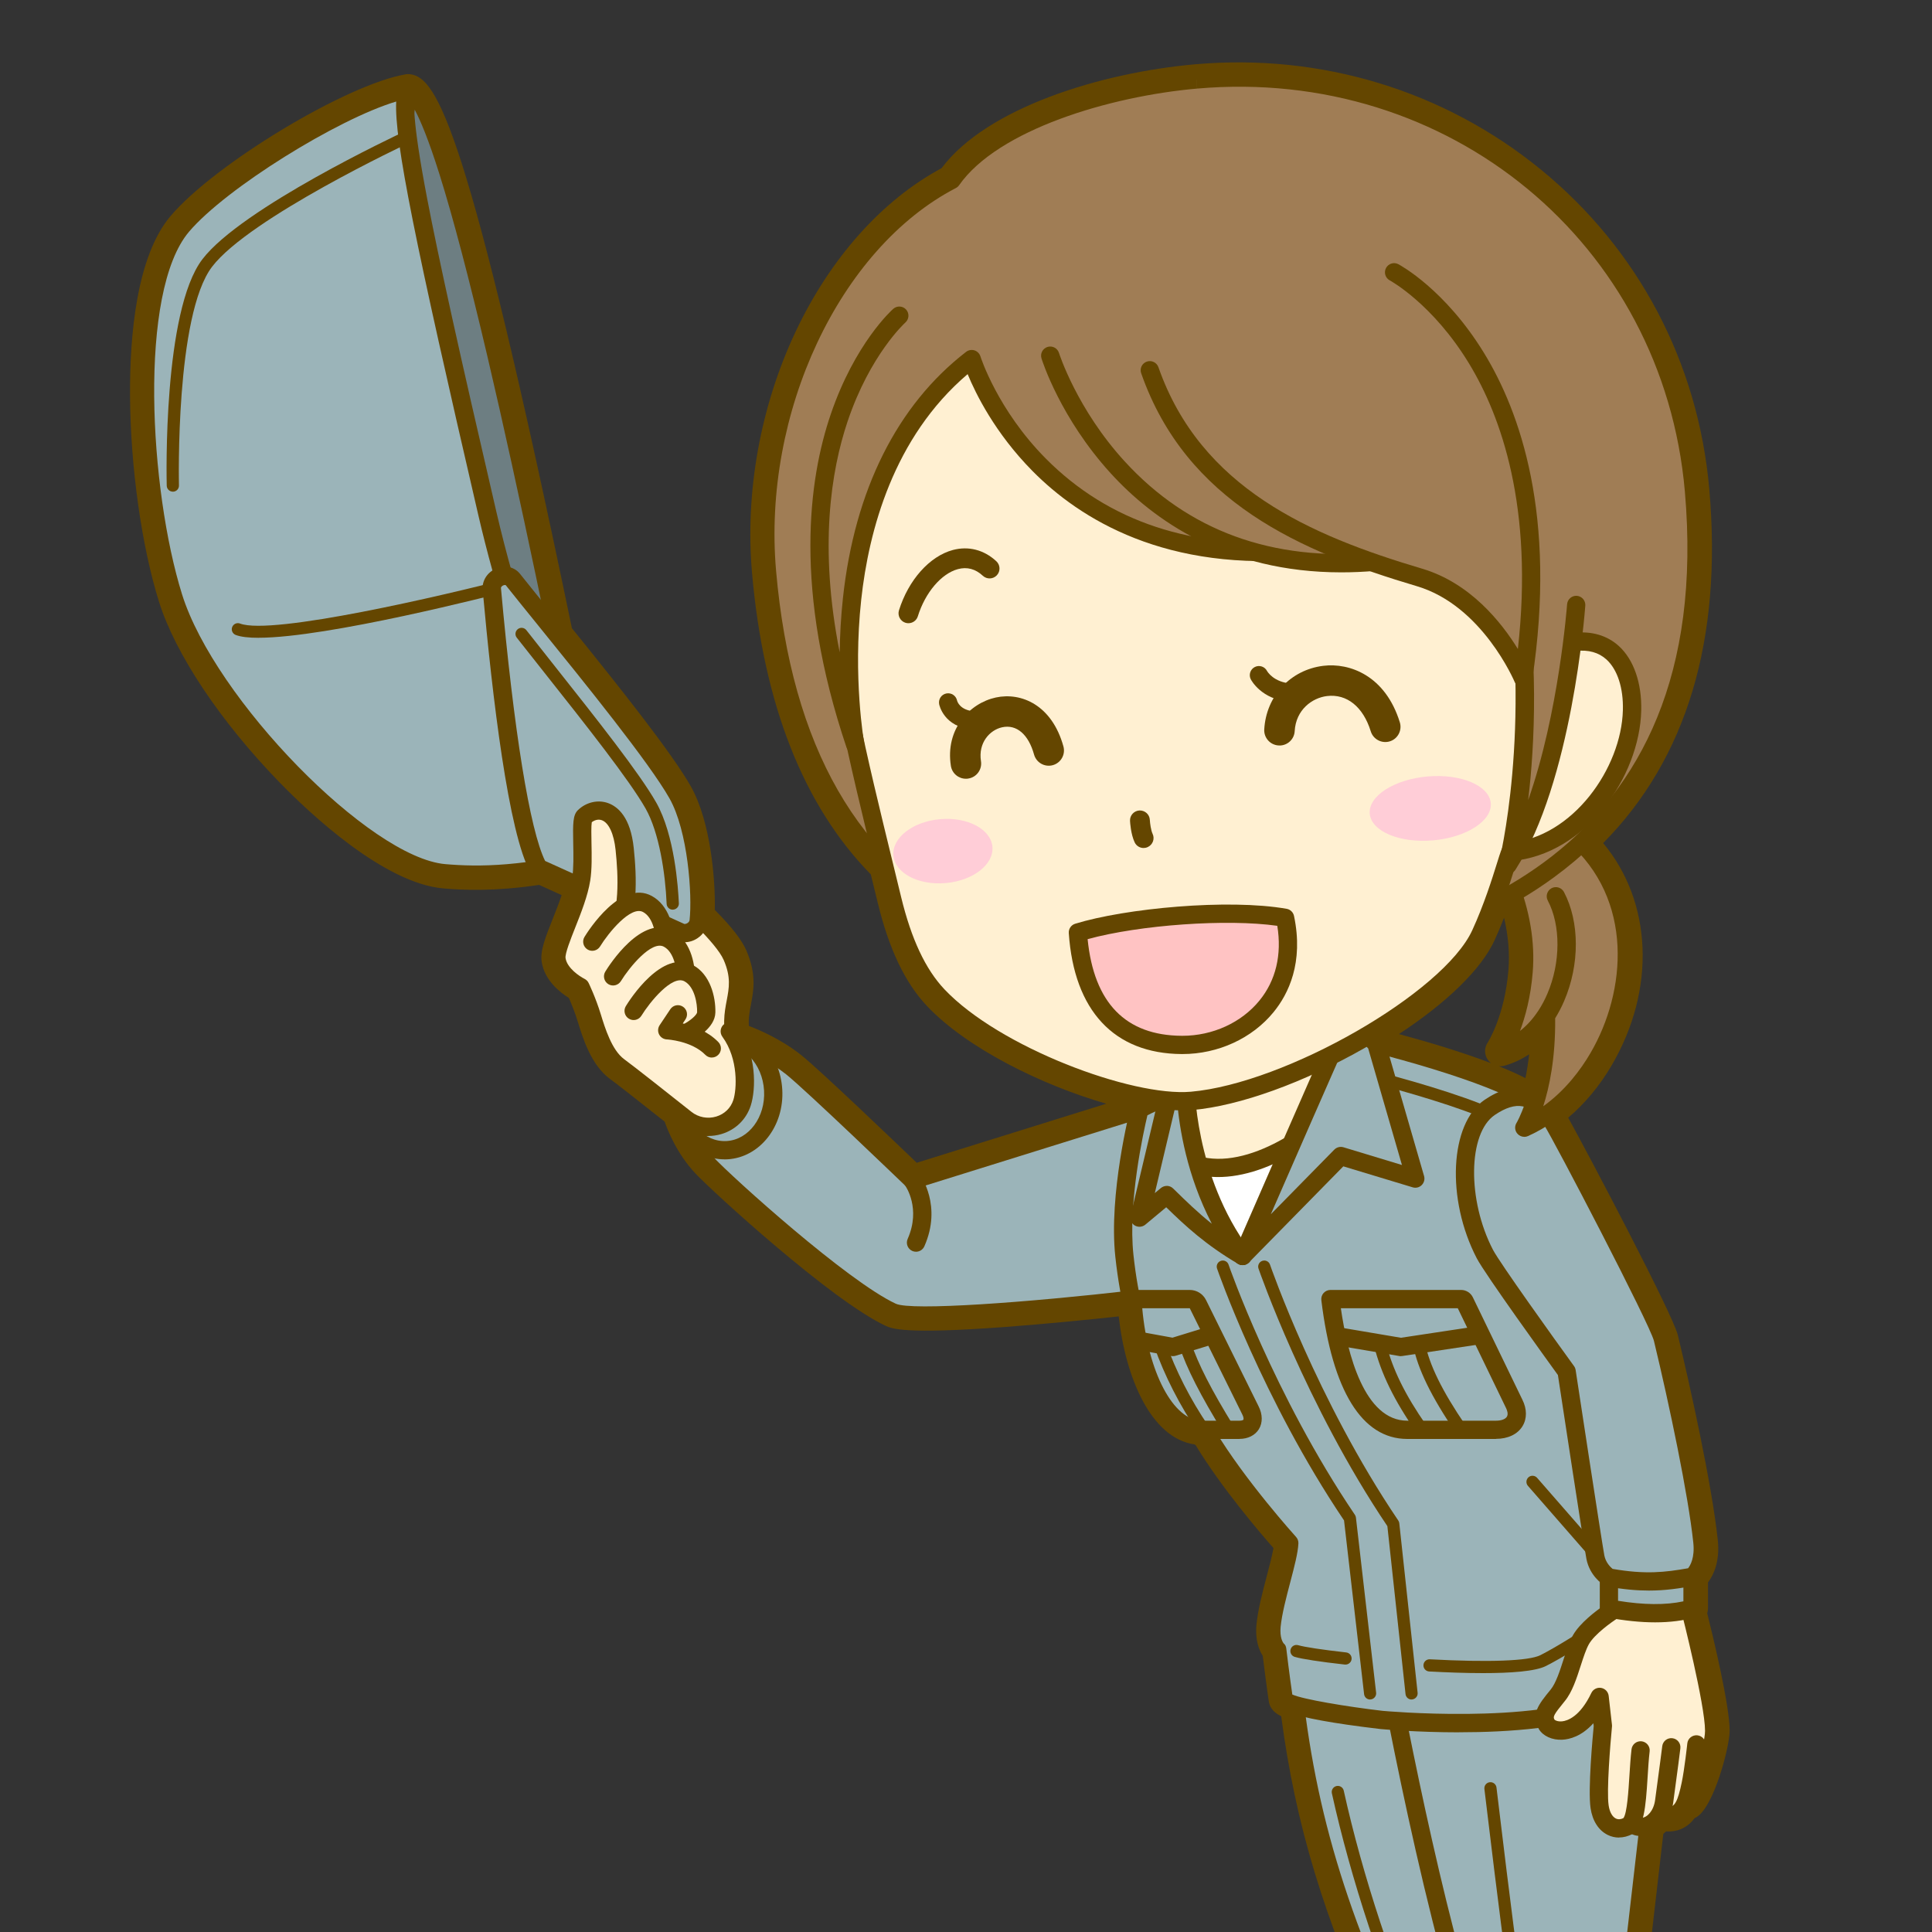 <?xml version="1.0" encoding="UTF-8"?>
<svg id="_レイヤー_2" data-name=" レイヤー 2" xmlns="http://www.w3.org/2000/svg" viewBox="0 0 400 400">
  <rect x="0" y="0" width="400" height="400" fill="#333333" stroke="none"/>
  <defs>
    <style>
      .cls-1 {
        fill: #644600;
      }

      .cls-1, .cls-2, .cls-3, .cls-4, .cls-5, .cls-6, .cls-7, .cls-8 {
        stroke-width: 0px;
      }

      .cls-2 {
        fill: #ffcdd7;
      }

      .cls-3 {
        fill: #ffc3c3;
      }

      .cls-4 {
        fill: #fff0d2;
      }

      .cls-5 {
        fill: #9bb4b9;
      }

      .cls-6 {
        fill: #fff;
      }

      .cls-7 {
        fill: #a07d55;
      }

      .cls-8 {
        fill: #000;
        opacity: .3;
      }
    </style>
  </defs>
  <g>
    <path class="cls-1" d="M350.05,333.57v-.46c.12-.03.25-.06.37-.09v-6.57s2.59-2,2.04-7.24c-1.12-10.66-5.37-30.35-8.2-42.02-.94-3.89-20.99-42.16-23.02-45.35-.24-.38-.5-.77-.79-1.15,4.3-3.04,7.82-7.17,10.47-11.7,8.29-14.18,8.52-32.61-3.44-44.54,15.58-14.51,26.34-37.24,23.22-72.88-4.63-52.82-51.17-89.63-103.02-85.09-18.97,1.66-42.34,8.92-50.66,20.81-24.82,12.88-41.16,47.59-38.22,81.09,2.59,29.57,11.89,48.75,24.3,61.07.53,2.19,1.08,4.44,1.65,6.79,1.7,6.99,4.41,14.61,9.41,19.9,9.95,10.53,31.77,19.81,46.04,21.57-2.46.86-4.27,1.97-4.27,1.97l-47.01,14.65s-20.74-19.96-24.99-23.35c-4.87-3.89-10.6-5.79-10.6-5.79h0c-.38-.16-.76-.31-1.16-.42-1.49-6.82,2.54-9.46-.59-16.72-.99-2.29-3.91-5.51-6.84-8.38.39-6.01-.69-18.56-4.49-25.28-3.89-6.87-15.37-21.22-24.81-32.9-11.31-54.53-24.25-111.98-30.96-112.96l-.59,4.74c-.11-2.46.09-4,.59-4.74-11.68,1.97-38.42,18.4-46.78,28.25-11.15,13.13-8.66,54.94-1.81,76.87,6.85,21.93,39.28,55.74,56.16,57.18,4.72.4,11.04.57,19.99-.84l8,3.62c-1.37,5.74-5.18,12.52-4.79,15.09.53,3.56,4.95,5.71,4.95,5.71,0,0,1.38,2.85,2.42,6.22,1.03,3.37,2.52,8.05,5.52,10.25,1.83,1.34,7.82,6.06,12.16,9.5.03.1.07.19.11.29h0s1.59,5.59,5.83,10.14c3.65,3.91,27.84,25.94,38.44,30.87,4.85,2.26,40.29-1.51,49.56-2.54.12.57.24,1.14.37,1.69,1.15,13.33,6.54,24.84,13.86,25.22.45.33.92.67,1.42,1.01,6.4,10.71,17.06,22.46,17.06,22.46-.18,3.7-3.16,11.76-3.67,17.19-.34,3.55,1.19,4.95,1.19,4.95,0,0,.78,6.46,1.35,10.22.11.39,1,.8,2.33,1.2,2.88,23.34,9,43.29,20.26,67.75l5.2,22.66c2.1,13.76,4.84,33.32,6.27,50.12.87.34,1.82.63,2.84.88-6.22,6.75-20.54,10.98-22.48,11.82-5.98,2.59-5.17,10.19-3.98,12.81,1.57,3.46,20.53,4.02,27.26,2.29.9-.23,1.91-.58,2.99-1,.08,1.56.3,2.84.67,3.29,2.79,3.39,25.4,4.48,30.84.33,3.39-2.59,1.36-19.77-.26-25.94l-.04-1.11c.65-.12,1.25-.25,1.78-.39-.59-17.4.53-40.98,1.14-50.2.33-5.03-4.6-22.12-4.6-22.12l5.33-46.14s.01-.07.02-.18c.83-.39,1.6-1.09,2.19-2.06.6.16,1.21.22,1.75.23,1.67.04,2.69-.84,3.39-2.19.35-.1.65-.21.89-.34,1.8-.96,5.32-11.67,5.32-15.17,0-5.72-4.86-24.77-4.86-24.77ZM315.44,201.15c-.87,10.59-4.82,16.45-4.82,16.45,3.96-1.11,7.14-3.83,9.45-7.35v.02c.14,8.05-1.06,13.96-2.25,17.8-6.47-4.67-23.01-9.41-32.87-11.96h0l-1.67-1.78c10.97-6.49,20.2-14.26,23.27-20.95.96-2.1,1.81-4.21,2.54-6.19,1.38-.71,2.75-1.45,4.11-2.24,1.78,5.2,2.69,10.71,2.23,16.21Z"/>
    <path class="cls-1" d="M323.4,529.79c-.72,0-1.36-.01-1.9-.02-5.1-.14-14.07-.85-16.78-4.14-.23-.27-.47-.63-.69-1.17-3.65.88-10.13,1.21-16.29.83-11.06-.68-13.49-2.99-14.37-4.93-1.15-2.54-1.72-7.04-.22-10.91,1.08-2.8,3.09-4.9,5.82-6.09.4-.17,1.01-.39,1.93-.72,3.27-1.16,10.9-3.86,16.21-7.56-.21-.38-.35-.81-.38-1.26-1.43-16.76-4.17-36.31-6.22-49.8l-5.1-22.23c-11.29-24.57-17.19-44.01-20.15-66.47-1.14-.54-2.11-1.33-2.48-2.64-.03-.12-.06-.25-.08-.38-.45-2.99-1.03-7.58-1.26-9.47-.75-1.17-1.61-3.26-1.3-6.47.29-3.07,1.27-6.79,2.14-10.08.55-2.09,1.11-4.23,1.38-5.77-2.74-3.11-10.69-12.38-16.11-21.29-.08-.06-.16-.11-.24-.17-9.02-1.31-14.29-13.84-15.69-26.5-5.46.59-14.74,1.53-23.58,2.19-20.83,1.55-23.44.33-24.69-.25-11.21-5.22-35.98-27.91-39.41-31.58-3.82-4.09-5.71-8.89-6.33-10.69-6.08-4.82-9.99-7.87-11.32-8.84-3.92-2.87-5.64-8.5-6.67-11.87-.62-2.02-1.39-3.86-1.84-4.9-1.76-1.09-5.05-3.6-5.63-7.49-.34-2.26.76-5.04,2.29-8.88.62-1.57,1.3-3.27,1.84-4.92l-4.66-2.11c-9.25,1.38-15.71,1.08-19.81.73-12.36-1.06-27.78-15.64-33.83-21.85-12.31-12.64-21.68-26.67-25.07-37.53-3.61-11.56-5.9-27.9-5.99-42.66-.07-12.37,1.33-28.86,8.41-37.19,9.18-10.82,36.45-27.25,48.65-29.32.07-.01.13-.02.2-.03.28-.03.56-.02.84.02,5.42.84,11.71,10.28,33.39,114.69,9.93,12.29,20.71,25.83,24.62,32.74,4.14,7.32,5.1,19.47,4.96,25.57,3.46,3.48,5.6,6.24,6.53,8.39,2.14,4.95,1.51,8.29.95,11.23-.28,1.49-.53,2.83-.42,4.41,1.76.66,6.6,2.65,10.89,6.08,3.72,2.97,19.15,17.73,23.86,22.25l39.25-12.23c-13.36-3.84-28.89-11.5-37.13-20.23-4.53-4.79-7.86-11.77-10.18-21.32l-1.45-5.93c-13.93-14.2-22.2-35.19-24.59-62.4-1.47-16.75,1.73-34.47,8.99-49.9,7.2-15.28,17.92-27.29,30.25-33.91,9.35-12.49,32.96-19.79,52.51-21.51,26.1-2.29,51.49,5.43,71.49,21.73,20.24,16.5,32.65,40.02,34.95,66.22,2.73,31.15-4.66,55.79-21.97,73.29,10.16,12.2,10.97,30.26,1.77,46-2.48,4.24-5.56,7.94-9.01,10.86,4,7.22,21.63,40.61,22.7,45.02,2.5,10.33,7.05,30.9,8.27,42.43.47,4.47-.91,7.28-2.03,8.77v5.38c0,.34-.06.68-.16.99,1.14,4.57,4.65,19.05,4.65,24.33,0,3.28-3.3,15.99-6.99,17.96-.09.05-.18.09-.27.13-1.79,2.45-4.19,2.81-5.57,2.76-.11,0-.23,0-.34-.01-.18.18-.37.35-.57.52l-5.11,44.23c.98,3.47,4.87,17.57,4.54,22.59-.64,9.84-1.71,32.93-1.13,49.88.04,1.13-.53,2.16-1.43,2.75,1.15,5.87,4.03,23.25-1.28,27.3-3.77,2.87-11.78,3.33-16.5,3.33ZM309.78,521.69c3.68,1.97,21.91,2.8,26.17-.15,1.5-2.49.52-15.93-1.27-22.72-.06-.23-.09-.46-.1-.7l-.04-1.11c-.04-1.24.64-2.36,1.7-2.91-.41-16.9.59-38.52,1.21-47.99.21-3.26-2.64-14.64-4.48-21.05-.12-.4-.15-.82-.1-1.24l5.33-46.14s0-.05,0-.08l.02-.17c.15-1.05.81-1.96,1.77-2.42.3-.14.6-.45.84-.84.72-1.2,2.15-1.78,3.51-1.42.29.08.63.12,1.02.13.11,0,.17,0,.19-.01,0,0,.13-.1.33-.48.4-.76,1.09-1.33,1.92-1.57,1.29-1.94,3.93-9.86,3.93-12.48,0-4.37-3.44-18.8-4.76-23.99-.07-.25-.1-.52-.1-.78v-.46c0-.53.13-1.03.37-1.48v-5.18c0-1.06.29-1.88,1.16-2.46.24-.27,1.2-1.54.9-4.46-1.03-9.75-4.93-28.41-8.12-41.61-.98-3.64-20.56-41.18-22.61-44.39-.23-.36-.45-.68-.67-.97-.31-.41-.5-.88-.58-1.38-.48-.08-.95-.26-1.35-.56-4.46-3.22-16.06-7.4-31.82-11.46-.58-.15-1.1-.46-1.51-.89l-1.67-1.78c-.66-.7-.96-1.65-.83-2.6.13-.95.69-1.78,1.52-2.27,11.2-6.62,19.43-13.93,22.01-19.56.83-1.82,1.66-3.82,2.45-5.97.27-.74.82-1.35,1.52-1.71,1.38-.71,2.72-1.44,3.97-2.16.82-.47,1.8-.56,2.69-.23.88.33,1.57,1.04,1.88,1.93,2.05,6,2.85,11.88,2.39,17.48h0c-.22,2.61-.61,4.96-1.09,7.03.8-1.15,2.26-1.63,3.6-1.18,1.3.44,2.16,1.67,2.14,3.03.1,6.38-.62,11.49-1.47,15.24,2.43-2.27,4.62-5.04,6.44-8.16,6.94-11.88,8.73-29.08-2.94-40.72-.61-.6-.94-1.43-.93-2.29.01-.86.38-1.67,1-2.25,17.41-16.22,24.89-39.87,22.23-70.3-4.43-50.61-48.18-86.73-99.61-82.22-17.82,1.56-40.55,8.32-48.35,19.48-.29.42-.68.76-1.13.99-23.65,12.27-39.36,45.82-36.54,78.02,2.29,26.09,10.15,45.98,23.38,59.11.41.41.7.93.84,1.49l1.65,6.79c2.06,8.46,4.88,14.51,8.64,18.48,9.55,10.11,30.93,18.97,44.14,20.6,1.45.18,2.59,1.34,2.75,2.79.16,1.46-.71,2.83-2.1,3.31-2.09.73-3.66,1.67-3.67,1.68-.22.13-.46.24-.7.32l-47.01,14.65c-1.1.34-2.29.06-3.12-.74-.21-.2-20.69-19.9-24.77-23.16-4.02-3.21-8.73-4.95-9.51-5.23-.13-.04-.26-.08-.39-.14-.27-.12-.52-.21-.77-.28-1.11-.32-1.96-1.23-2.21-2.36-.79-3.63-.3-6.26.14-8.58.48-2.55.83-4.38-.55-7.57-.31-.71-1.52-2.85-6.15-7.38-.66-.64-1-1.54-.94-2.46.4-6.13-.8-17.72-4.09-23.52-4.04-7.15-17.36-23.62-24.52-32.47-.32-.39-.53-.85-.64-1.34-6.76-32.6-12-56.04-16.5-73.77-4.78-18.86-7.97-28.12-9.95-32.67-.58.48-1.33.75-2.14.72-1.64-.07-2.95-1.38-3.02-3.01,0-.21-.02-.41-.02-.61-12.21,4.22-33.4,17.52-40.62,26.03-10.13,11.93-7.71,53.05-1.21,73.89,3.06,9.81,12.09,23.23,23.57,35.01,11.41,11.72,22.85,19.37,29.85,19.97,3.91.33,10.15.62,19.23-.82.61-.09,1.23-.01,1.79.24l8,3.62c1.38.62,2.12,2.13,1.77,3.6-.66,2.78-1.81,5.69-2.83,8.26-.8,2.02-1.9,4.79-1.9,5.68.25,1.4,2.27,2.82,3.22,3.3.62.31,1.14.83,1.44,1.45.06.13,1.5,3.11,2.59,6.67.8,2.62,2.14,7,4.37,8.63,1.47,1.07,5.59,4.29,12.25,9.57.48.38.84.9,1.04,1.49.03.08.06.15.08.22.04.11.07.22.1.33.26.8,1.76,5.17,5.07,8.71,4.07,4.36,27.6,25.57,37.47,30.17,2.41.94,18.44.47,47.88-2.81,1.62-.18,3.11.9,3.44,2.49.11.55.23,1.09.36,1.62.03.14.06.29.07.44,1.06,12.27,5.84,22.08,10.89,22.35.62.03,1.21.25,1.71.61.41.31.85.61,1.31.93.38.26.7.6.94,1,6.17,10.32,16.58,21.84,16.69,21.96.56.62.85,1.44.81,2.27-.1,2.12-.85,4.96-1.72,8.26-.8,3.05-1.72,6.52-1.96,9.07-.14,1.42.15,2.15.29,2.4.69.48.78.99.89,1.87,0,.06.6,4.99,1.12,8.67.1.03.21.07.33.1,1.2.36,2.07,1.39,2.23,2.63,2.8,22.68,8.59,42.04,20,66.82.09.2.16.4.21.61l5.2,22.66c.02.08.03.15.04.23,1.99,13.04,4.62,31.76,6.11,48.25.2.05.41.11.62.16,1.09.26,1.95,1.08,2.28,2.15.33,1.07.06,2.23-.7,3.05-5.78,6.27-17.16,10.3-22.02,12.01-.65.23-1.32.47-1.53.56-1.18.51-1.98,1.35-2.45,2.57-.78,2.02-.46,4.49-.05,5.69,2.85,1.68,17.4,2.51,23.74.88.72-.19,1.6-.48,2.61-.88.95-.37,2.01-.27,2.87.28.85.55,1.39,1.48,1.44,2.5.04.73.1,1.22.15,1.51ZM335.9,521.62h0,0ZM309.46,521.48h0ZM266.58,339.28s0,0,0,0ZM348.49,323.95h0ZM310.32,220.74c2.01.81,3.87,1.63,5.5,2.47.3-1.44.57-3.09.77-4.93-1.59,1.06-3.3,1.85-5.1,2.36-.39.11-.78.14-1.17.1ZM289.64,214.09c6.31,1.71,13.21,3.78,19.08,6.03-.24-.18-.46-.41-.65-.66-.78-1.07-.8-2.51-.06-3.61.03-.04,3.5-5.43,4.29-14.95.29-3.49-.02-7.14-.9-10.89-.65,1.66-1.31,3.23-1.98,4.69-2.73,5.94-9.82,12.86-19.78,19.39ZM315.44,201.15h0,0Z"/>
  </g>
  <g>
    <g>
      <g>
        <path class="cls-5" d="M266.9,340.25l44.22-2.92,8,87.16,2.22,69.01c-8.31,2.52-16.37,2.06-21.48.05-2.52-29.59-9.09-67.71-9.09-67.71-14.91-31.27-21.65-54.7-23.87-85.58Z"/>
        <path class="cls-1" d="M309.85,497.11c-3.93,0-7.63-.6-10.68-1.8-.67-.26-1.13-.88-1.19-1.6-2.38-27.91-8.45-63.91-9.03-67.3-15.24-32.01-21.73-55.35-23.94-86.02-.04-.5.13-1,.46-1.38.33-.38.8-.61,1.3-.64l44.22-2.92c1.02-.08,1.91.69,2.01,1.71l8,87.16s0,.07,0,.11l2.22,69.01c.03.86-.52,1.62-1.34,1.87-3.96,1.2-8.12,1.8-12.04,1.8ZM301.64,492.17c4.07,1.3,10.48,1.83,17.76-.09l-2.17-67.48-7.83-85.26-40.48,2.67c2.31,29.3,8.78,52.01,23.55,83.01.07.16.13.32.16.49.07.38,6.44,37.5,9.01,66.66Z"/>
      </g>
      <path class="cls-1" d="M303.7,488.77c-.63,0-1.18-.48-1.25-1.12-4.82-42.53-8.38-60.25-8.72-61.88-7.54-17.01-14.09-36.87-17.98-54.49-.15-.68.28-1.35.96-1.5.68-.15,1.35.28,1.5.96,3.86,17.51,10.37,37.24,17.87,54.13.04.08.06.16.08.25.04.17,3.73,17.6,8.79,62.25.08.69-.42,1.32-1.11,1.4-.05,0-.1,0-.14,0Z"/>
    </g>
    <g>
      <g>
        <path class="cls-5" d="M334.23,337.33h-48.44s9.33,54.34,20.44,87.16c0,0,3.56,18.8,9.51,72.11,5.62,2.07,18.25,1.33,23.73-.09-.59-17.4.53-40.98,1.14-50.2.33-5.03-4.6-22.12-4.6-22.12l5.33-46.14s.82-5.53.82-12.24-7.93-28.48-7.93-28.48Z"/>
        <path class="cls-1" d="M326.18,499.76c-4.28,0-8.42-.4-11.09-1.38-.67-.25-1.15-.85-1.23-1.57-5.63-50.37-9.15-70.1-9.46-71.84-11.01-32.6-20.38-86.77-20.47-87.31-.09-.55.06-1.11.42-1.54.36-.43.89-.67,1.45-.67h48.44c.79,0,1.5.5,1.78,1.24.33.9,8.05,22.16,8.05,29.13s-.81,12.29-.84,12.52l-5.28,45.7c.84,2.96,4.89,17.46,4.56,22.41-.64,9.86-1.71,33.01-1.13,50.01.03.89-.56,1.67-1.42,1.9-3.23.83-8.6,1.42-13.76,1.42ZM317.48,495.16c5.02,1.3,14.61.9,20.05-.15-.47-16.98.56-39.19,1.19-48.82.25-3.85-3.18-16.81-4.53-21.48-.07-.24-.09-.49-.06-.74l5.33-46.14c.02-.11.81-5.54.81-12.03,0-4.9-4.96-19.82-7.37-26.59h-44.86c1.88,10.52,10.31,56.09,19.98,84.66.03.08.05.17.07.25.04.19,3.58,19.19,9.39,71.02Z"/>
      </g>
      <path class="cls-1" d="M322.45,491.38c-.66,0-1.21-.51-1.26-1.18-1.51-22.87-6.58-64.37-6.64-64.79-2.79-18.37-4.81-35.07-6.43-48.5-.28-2.28-.54-4.45-.79-6.52-.08-.69.41-1.32,1.1-1.4.69-.08,1.32.41,1.4,1.1.25,2.06.52,4.24.79,6.52,1.62,13.41,3.63,30.09,6.43,48.46.06.45,5.14,42.03,6.65,64.96.05.7-.48,1.3-1.18,1.34-.03,0-.06,0-.08,0Z"/>
    </g>
  </g>
  <g>
    <g>
      <path class="cls-5" d="M153.33,215.16l-12.95,15.47s1.59,5.59,5.83,10.13c3.65,3.91,27.84,25.94,38.44,30.87,5.59,2.61,51.78-2.79,51.78-2.79l-.51-39.19-47.01,14.65s-20.74-19.96-24.99-23.35c-4.87-3.89-10.6-5.79-10.6-5.79Z"/>
      <path class="cls-1" d="M192.3,274.21c-4.04,0-7.11-.24-8.44-.86-11.07-5.16-35.62-27.65-39.02-31.3-4.51-4.82-6.2-10.66-6.27-10.91-.17-.6-.03-1.25.37-1.73l12.95-15.47c.5-.6,1.31-.83,2.05-.58.25.08,6.11,2.06,11.18,6.11,3.83,3.06,20.39,18.93,24.31,22.69l45.95-14.32c.57-.18,1.19-.08,1.67.28.48.35.77.91.78,1.51l.51,39.19c.01.97-.71,1.79-1.67,1.9-6.02.7-30.72,3.49-44.36,3.49ZM142.51,231.03c.62,1.68,2.2,5.35,5.09,8.44,4.1,4.39,27.86,25.79,37.86,30.45,3.23,1.51,27.36-.27,49.07-2.76l-.45-34.95-44.59,13.9c-.66.2-1.38.04-1.87-.44-.21-.2-20.73-19.94-24.86-23.24-3.25-2.6-6.97-4.28-8.83-5.03l-11.41,13.63Z"/>
    </g>
    <path class="cls-1" d="M189.65,259.16c-.26,0-.51-.05-.76-.16-.96-.42-1.39-1.54-.97-2.49,2.79-6.32-.4-10.89-.53-11.08-.61-.84-.42-2.02.42-2.64.84-.61,2.01-.44,2.63.4.19.26,4.65,6.45.94,14.84-.31.71-1.01,1.13-1.73,1.13Z"/>
    <g>
      <ellipse class="cls-5" cx="149.85" cy="226.26" rx="10.24" ry="11.88" transform="translate(-12.86 9.06) rotate(-3.32)"/>
      <path class="cls-1" d="M150.02,240.03c-6.41,0-11.86-5.72-12.29-13.06-.21-3.62.82-7.11,2.9-9.82,2.14-2.8,5.13-4.44,8.42-4.63,3.29-.19,6.45,1.1,8.9,3.63,2.38,2.45,3.8,5.8,4.01,9.42h0c.44,7.58-4.64,14.06-11.32,14.45-.21.01-.42.02-.63.02ZM149.68,216.28c-.14,0-.27,0-.41.01-2.17.13-4.18,1.25-5.64,3.16-1.53,1.99-2.28,4.59-2.12,7.3.32,5.5,4.32,9.76,8.92,9.49,4.6-.27,8.08-4.96,7.76-10.46h0c-.16-2.72-1.21-5.2-2.95-7.01-1.57-1.62-3.53-2.49-5.56-2.49Z"/>
    </g>
    <g>
      <path class="cls-4" d="M152.89,217.19c-3.2-8.74,2.17-11.1-1.31-19.17-2.23-5.17-14.24-15.03-14.24-15.03l-12.46,3.93,14.13,33.63,10.29,2.21,3.59-5.56Z"/>
      <path class="cls-1" d="M149.3,224.65c-.13,0-.26-.01-.4-.04l-10.29-2.21c-.6-.13-1.11-.55-1.35-1.12l-14.13-33.63c-.21-.49-.2-1.04.03-1.53.22-.48.64-.85,1.15-1.01l12.46-3.93c.61-.19,1.27-.06,1.77.34,1.27,1.04,12.43,10.31,14.78,15.75,1.98,4.6,1.39,7.73.87,10.5-.48,2.53-.93,4.93.48,8.78.2.56.14,1.18-.19,1.68l-3.59,5.56c-.35.55-.96.87-1.59.87ZM140.37,218.9l8.05,1.73,2.38-3.69c-1.38-4.33-.83-7.26-.33-9.87.48-2.55.9-4.76-.63-8.3-1.56-3.61-9.23-10.56-12.92-13.67l-9.5,2.99,12.95,30.81Z"/>
    </g>
    <g>
      <path class="cls-5" d="M84.48,18.49c8.5,1.25,27,93.14,39.53,154.89l-50.93-62.52,11.4-92.37Z"/>
      <path class="cls-8" d="M84.48,18.49c8.5,1.25,27,93.14,39.53,154.89l-50.93-62.52,11.4-92.37Z"/>
      <path class="cls-1" d="M124.01,175.28c-.56,0-1.1-.24-1.47-.7l-50.93-62.52c-.33-.4-.47-.91-.41-1.43l11.4-92.37c.06-.51.33-.96.73-1.27.41-.31.92-.44,1.42-.37,3.27.48,7.75,5.14,19.47,54.72,7.13,30.15,14.84,68.15,21.03,98.69l.6,2.97c.17.85-.26,1.71-1.04,2.09-.26.12-.54.18-.81.18ZM75.05,110.29l45.57,55.95c-5.91-29.11-13.06-64.17-19.72-92.51-3.79-16.11-7.12-28.77-9.91-37.64-2.31-7.35-4-11.28-5.13-13.38l-10.81,87.57ZM84.1,20.34h0Z"/>
      <g>
        <path class="cls-5" d="M35.89,123.62c-6.85-21.93-9.34-63.74,1.81-76.87,8.37-9.85,35.11-26.28,46.78-28.25-2.48,3.73,2.46,27.67,16.4,87.78,8.47,36.5,23.4,67.24,27.34,70.03-18.14,5.18-29.01,5.12-36.18,4.5-16.88-1.45-49.31-35.25-56.16-57.18Z"/>
        <path class="cls-1" d="M98.62,182.99c-2.54,0-4.76-.13-6.73-.3-8.28-.71-20.63-8.74-33.03-21.48-11.99-12.32-21.48-26.51-24.77-37.03-6.92-22.15-9.57-64.82,2.18-78.66,8.86-10.44,36.18-26.91,47.91-28.89.74-.13,1.49.2,1.9.84.41.63.41,1.45-.01,2.08-.5.82-.86,4.72,2.37,21.57,2.41,12.57,6.55,31.32,14.3,64.73,8.44,36.38,23.33,66.6,26.59,68.91.59.42.89,1.14.77,1.86-.12.72-.65,1.3-1.34,1.5-13.57,3.88-23.08,4.87-30.13,4.87ZM82.03,21.02c-12.09,3.6-35.23,17.93-42.89,26.95-10.56,12.43-8.2,53.48-1.45,75.08h0c6.75,21.63,38.85,54.52,54.52,55.86,6.76.58,16.52.65,32.68-3.66-6.19-8.95-18.66-37.58-25.85-68.56-13.07-56.36-17.42-77.61-17.01-85.67Z"/>
      </g>
      <path class="cls-1" d="M35.78,101.79c-.68,0-1.24-.54-1.26-1.23-.04-1.47-.8-36.17,7.38-46.88,8.09-10.6,40.33-25.74,41.7-26.38.63-.29,1.38-.02,1.68.61.29.63.02,1.38-.61,1.68-.33.15-33.05,15.52-40.76,25.63-7.64,10.01-6.87,44.94-6.86,45.29.02.7-.53,1.27-1.23,1.29-.01,0-.02,0-.03,0Z"/>
      <path class="cls-1" d="M53.55,132.05c-2.05,0-3.68-.18-4.75-.59-.65-.25-.98-.98-.73-1.63.25-.65.98-.98,1.63-.73,6.58,2.51,42.38-5.87,55.63-9.31.67-.18,1.36.23,1.54.9.18.67-.23,1.36-.9,1.54-4.33,1.12-38.23,9.81-52.41,9.81Z"/>
      <g>
        <path class="cls-5" d="M140.25,164.36c-5.34-9.44-25.02-33.01-34.04-44.35-1.39-1.74-4.58-.32-4.38,1.95,1.97,21.9,5.35,50.14,9.66,57.76l29.55,13.38c1.6.46,3.43-.74,3.61-2.38.61-5.45-.36-19.21-4.4-26.36Z"/>
        <path class="cls-1" d="M141.75,195.08c-.42,0-.83-.06-1.24-.17-.09-.03-.18-.06-.26-.1l-29.55-13.38c-.37-.17-.67-.44-.87-.79-4.55-8.04-7.89-36.26-9.9-58.52-.17-1.9.98-3.69,2.88-4.45,1.82-.73,3.73-.28,4.86,1.15,1.87,2.35,4.25,5.29,6.77,8.41,9.76,12.06,23.12,28.57,27.43,36.19h0c4.29,7.58,5.28,21.71,4.63,27.5-.15,1.33-.91,2.54-2.08,3.32-.82.55-1.76.84-2.69.84ZM141.65,191.29c.21.03.47-.04.7-.19.24-.16.4-.39.42-.6.58-5.2-.33-18.45-4.17-25.22h0c-4.15-7.34-17.4-23.72-27.08-35.67-2.53-3.12-4.91-6.07-6.79-8.43-.1-.12-.39-.04-.5,0-.22.09-.54.32-.51.59,2.67,29.63,5.98,50.08,9.14,56.48l28.79,13.03Z"/>
      </g>
      <path class="cls-1" d="M139.28,188.34c-.67,0-1.23-.53-1.26-1.21-.26-6.27-1.54-14.75-4.35-19.72-3.34-5.89-12.51-17.48-20.61-27.7-2.1-2.65-4.16-5.25-6.07-7.69-.43-.55-.33-1.34.22-1.77.55-.43,1.34-.33,1.77.22,1.91,2.44,3.96,5.03,6.06,7.68,8.55,10.79,17.39,21.96,20.83,28.02,3.81,6.74,4.54,17.67,4.68,20.85.03.7-.51,1.28-1.21,1.31-.02,0-.04,0-.05,0Z"/>
    </g>
    <g>
      <g>
        <path class="cls-4" d="M151.1,213.55c3.73,5.1,3.48,11.94,2.55,14.8-1.58,4.86-7.65,6.52-11.66,3.35-4.28-3.4-11.78-9.33-13.87-10.86-3-2.2-4.49-6.88-5.52-10.25-1.03-3.37-2.42-6.22-2.42-6.22,0,0-4.42-2.15-4.95-5.71-.42-2.8,4.17-10.62,5.11-16.62.71-4.53-.32-12.01.63-12.95,2.32-2.28,7.44-2.24,8.37,6.68.58,5.53,1.02,13.79-2.3,19.07"/>
        <path class="cls-1" d="M146.67,235.21c-2.1,0-4.17-.7-5.86-2.04-4.27-3.39-11.75-9.31-13.81-10.81-3.58-2.62-5.16-7.8-6.21-11.22-.72-2.34-1.63-4.45-2.06-5.4-1.46-.84-4.83-3.15-5.37-6.8-.29-1.93.82-4.71,2.21-8.23,1.16-2.92,2.47-6.22,2.9-8.97.31-1.99.26-4.72.21-7.12-.08-4.14-.08-5.86.96-6.88,1.68-1.65,4.14-2.23,6.25-1.47,2.06.74,4.66,2.96,5.32,9.31.62,5.95,1.03,14.53-2.58,20.27-.56.88-1.72,1.15-2.61.59-.88-.56-1.15-1.72-.59-2.61,2.98-4.75,2.58-12.47,2.02-17.87-.35-3.33-1.41-5.62-2.84-6.14-.79-.29-1.57.01-2.09.41-.13.77-.09,2.79-.06,4.3.05,2.56.11,5.46-.26,7.78-.5,3.16-1.89,6.67-3.12,9.77-.95,2.39-2.12,5.36-1.99,6.28.31,2.08,2.93,3.8,3.91,4.29.38.19.69.49.87.87.06.12,1.46,3.02,2.52,6.49.85,2.77,2.27,7.4,4.83,9.28,2.11,1.54,9.63,7.49,13.93,10.9,1.44,1.15,3.37,1.51,5.14.98,1.71-.52,3-1.76,3.54-3.43.7-2.17,1.11-8.47-2.27-13.1-.62-.84-.43-2.03.41-2.64.84-.62,2.03-.43,2.64.41,4.13,5.64,3.92,13.12,2.82,16.5-.93,2.86-3.13,5-6.05,5.88-.9.27-1.82.4-2.73.4ZM122.57,170.05h0Z"/>
      </g>
      <g>
        <path class="cls-4" d="M122.62,194.97s6.43-10.53,11.43-7.8c2.98,1.62,3.65,5.81,3.6,8.08-.05,2.27-4.8,4.67-4.8,4.67"/>
        <path class="cls-1" d="M132.86,201.82c-.69,0-1.36-.38-1.69-1.04-.47-.93-.1-2.07.84-2.54,1.79-.91,3.65-2.42,3.76-3.05.03-1.67-.47-5.19-2.62-6.36-2.55-1.39-7.19,4.31-8.91,7.12-.55.89-1.71,1.17-2.6.63-.89-.55-1.17-1.71-.63-2.6.75-1.23,7.56-11.96,13.95-8.47,3.5,1.91,4.66,6.46,4.59,9.78-.07,3.16-4.49,5.64-5.84,6.32-.27.14-.56.2-.85.2Z"/>
      </g>
      <g>
        <path class="cls-4" d="M126.93,202.15s6.43-10.53,11.43-7.8c2.98,1.62,3.65,5.81,3.6,8.08-.05,2.27-4.8,4.67-4.8,4.67"/>
        <path class="cls-1" d="M137.17,209c-.69,0-1.36-.38-1.69-1.04-.47-.93-.1-2.07.84-2.54,1.79-.91,3.65-2.42,3.76-3.05.03-1.67-.47-5.19-2.62-6.36-2.55-1.39-7.19,4.31-8.91,7.12-.55.89-1.71,1.17-2.6.63-.89-.54-1.17-1.71-.63-2.6.75-1.23,7.56-11.96,13.95-8.47,3.5,1.91,4.66,6.46,4.59,9.78-.07,3.16-4.49,5.64-5.84,6.32-.27.14-.56.2-.85.2Z"/>
      </g>
      <g>
        <path class="cls-4" d="M131.18,209.31s6.43-10.53,11.43-7.8c2.98,1.62,3.65,5.81,3.6,8.08-.05,2.27-3.93,4.19-3.93,4.19"/>
        <path class="cls-1" d="M142.29,215.67c-.7,0-1.37-.39-1.7-1.06-.46-.94-.08-2.07.86-2.53,1.44-.72,2.87-1.97,2.88-2.53.04-1.69-.47-5.21-2.62-6.38-2.55-1.39-7.19,4.31-8.91,7.12-.55.89-1.71,1.17-2.6.62-.89-.54-1.17-1.71-.63-2.6.75-1.23,7.55-11.96,13.95-8.47,3.5,1.91,4.66,6.46,4.59,9.78-.07,3.26-4.17,5.44-4.99,5.85-.27.13-.55.2-.83.2Z"/>
      </g>
      <path class="cls-1" d="M147.38,218.96c-.49,0-.98-.19-1.35-.57-2.86-2.91-7.91-3.19-7.96-3.19-.68-.03-1.3-.42-1.61-1.03-.31-.61-.27-1.34.11-1.91l2.21-3.31c.58-.87,1.75-1.1,2.62-.52.87.58,1.1,1.75.52,2.62l-.56.84c2.21.52,5.16,1.6,7.36,3.85.73.75.72,1.94-.03,2.67-.37.36-.85.54-1.32.54Z"/>
    </g>
  </g>
  <g>
    <g>
      <g>
        <path class="cls-4" d="M285.74,230.69c0,13.92-10.96,35.23-26.37,35.23-11.82,0-17.13-24.85-14.04-40.82,2.45-12.7,4.64-13.17,15.81-17.03,9.71-3.35,14.42.07,18.1,1.95,4.59,2.35,6.51,14.91,6.51,20.67Z"/>
        <path class="cls-1" d="M259.36,267.81c-3.33,0-6.46-1.65-9.03-4.77-7.14-8.65-9.12-26.61-6.87-38.3,2.51-13.02,4.99-14.3,16.29-18.2l.75-.26c9.57-3.31,14.97-.41,18.54,1.51.36.19.7.38,1.04.55,6.26,3.2,7.54,18.45,7.54,22.36,0,7.52-2.96,16.67-7.72,23.88-5.64,8.54-12.94,13.24-20.55,13.24ZM268.69,208.55c-1.95,0-4.22.36-6.94,1.3l-.76.26c-10.3,3.55-11.63,4.01-13.81,15.34-2.36,12.22.42,28.33,6.07,35.18,1.86,2.25,3.92,3.39,6.11,3.39,13.97,0,24.48-20.22,24.48-33.33,0-6.44-2.19-17.31-5.48-18.99-.36-.18-.73-.38-1.11-.59-2.21-1.19-4.78-2.57-8.57-2.57Z"/>
      </g>
      <g>
        <path class="cls-6" d="M241.48,237.61c8.88,8.39,23.15,3.06,34.2-6.76l9.79,9.16,7.13,51.54h-38.72l-14.73-35.35,2.33-18.59Z"/>
        <path class="cls-1" d="M292.6,293.44h-38.72c-.76,0-1.45-.46-1.75-1.16l-14.73-35.35c-.13-.3-.17-.64-.13-.96l2.33-18.59c.09-.71.57-1.3,1.24-1.54.67-.24,1.42-.08,1.94.41,8.58,8.11,22.41,1.4,31.64-6.8.73-.65,1.83-.64,2.55.03l9.79,9.16c.32.3.52.69.58,1.12l7.13,51.54c.08.54-.09,1.09-.45,1.5-.36.41-.88.65-1.43.65ZM255.14,289.66h35.29l-6.74-48.72-8.06-7.54c-9.49,7.94-22.81,13.92-32.68,7.74l-1.86,14.8,14.06,33.72Z"/>
      </g>
    </g>
    <g>
      <path class="cls-5" d="M235.93,229.66s4.19-2.58,8.53-2.92c0,0-4.81,16.07,12.83,33.3,0,0,15.37-29.18,19.93-45.82,0,0,36.83,8.29,42.58,15.64,5.03,6.43,11.84,73.93,11.84,73.93,0,0,8.64,8.36,12.08,18.6.93,2.78-.47,5.13-.47,5.13,0,0,2.85,8.2,3.33,11.64,0,0-6.5,9.75-14.01,13.2-14.65,6.72-46.56,3.74-46.56,3.74,0,0-19.65-2.32-20.2-4.27-.57-3.75-1.35-10.22-1.35-10.22,0,0-1.53-1.4-1.19-4.95.52-5.43,3.49-13.49,3.67-17.19,0,0-10.66-11.75-17.06-22.46-7.44-5.02-8.47-9.02-11.27-14.52-2.75-5.41-4.81-13.27-5.8-22.47-1.39-12.83,3.13-30.37,3.13-30.37Z"/>
      <path class="cls-1" d="M302.07,358.66c-8.74,0-15.64-.63-16.25-.68-20.96-2.47-21.51-4.45-21.84-5.64-.02-.07-.04-.15-.05-.23-.47-3.11-1.09-8.1-1.29-9.74-.64-.9-1.56-2.79-1.26-5.89.28-2.96,1.21-6.48,2.1-9.88.66-2.49,1.28-4.86,1.49-6.48-2.28-2.56-10.84-12.41-16.51-21.78-6.46-4.45-8.29-8.26-10.4-12.65-.36-.75-.73-1.53-1.14-2.34-2.9-5.71-4.98-13.7-6-23.12-1.41-13.02,2.99-30.32,3.18-31.05.12-.47.42-.88.84-1.14.19-.12,4.64-2.82,9.37-3.2.63-.05,1.23.21,1.62.7s.52,1.13.34,1.73c-.17.59-3.89,14.17,10.54,29.56,3.69-7.2,14.87-29.57,18.59-43.13.27-.97,1.25-1.57,2.24-1.34,3.84.86,37.66,8.66,43.65,16.32,5.08,6.49,11.2,64.72,12.17,74.23,1.95,2,8.95,9.62,12.05,18.86.83,2.47.24,4.67-.23,5.84.72,2.12,2.75,8.28,3.17,11.28.06.46-.04.92-.3,1.31-.28.42-6.89,10.24-14.79,13.87-8.09,3.71-20.96,4.58-31.28,4.58ZM267.57,350.84c2.22.99,11.1,2.48,18.65,3.37.27.03,31.53,2.85,45.55-3.58,5.89-2.7,11.29-9.81,12.8-11.93-.69-3.54-3.1-10.5-3.12-10.57-.18-.53-.12-1.11.16-1.59.03-.05.93-1.68.3-3.55-3.25-9.67-11.52-17.77-11.6-17.85-.32-.31-.52-.72-.57-1.17-2.61-25.88-8.03-68.58-11.45-72.95-3.76-4.81-25.19-11.17-39.76-14.56-5.06,16.8-18.97,43.3-19.58,44.46-.28.53-.79.89-1.38.99-.59.09-1.19-.1-1.62-.52-14.01-13.69-14.48-26.7-13.85-32.31-1.94.53-3.65,1.36-4.54,1.83-.83,3.5-4.06,18.09-2.89,28.92.96,8.84,2.95,16.58,5.61,21.81.42.84.81,1.64,1.18,2.41,2.07,4.3,3.56,7.41,9.46,11.39.23.16.42.36.57.6,6.23,10.42,16.73,22.04,16.84,22.16.34.37.51.86.49,1.36-.1,1.98-.83,4.77-1.68,8-.82,3.1-1.74,6.61-2,9.27-.21,2.23.47,3.21.61,3.4.38.3.51.65.57,1.15,0,.06.69,5.72,1.24,9.46ZM265.78,340.27h0,0ZM265.73,340.21h0Z"/>
    </g>
    <path class="cls-1" d="M307.04,346.4c-3.68,0-7.6-.15-11.14-.34-.7-.04-1.23-.63-1.19-1.33.04-.7.64-1.23,1.33-1.19,12.16.66,20.51.35,22.89-.86,6.97-3.54,19.61-12.49,19.73-12.58.57-.4,1.36-.27,1.76.3.4.57.27,1.35-.3,1.76-.52.37-12.91,9.15-20.05,12.77-2.19,1.11-7.31,1.47-13.03,1.47Z"/>
    <path class="cls-1" d="M278.58,344.63s-.09,0-.14,0c-5.11-.57-8.89-1.15-10.38-1.59-.67-.2-1.05-.9-.85-1.57s.9-1.05,1.57-.85c1.33.39,5.04.95,9.94,1.5.69.08,1.19.7,1.11,1.39-.07.64-.62,1.12-1.25,1.12Z"/>
    <path class="cls-1" d="M331.42,324.25c-.35,0-.7-.15-.95-.43l-14.13-16.19c-.46-.52-.4-1.32.12-1.78.52-.46,1.32-.4,1.78.12l14.13,16.19c.46.52.4,1.32-.12,1.78-.24.21-.53.31-.83.31Z"/>
    <path class="cls-1" d="M283.67,351.87c-.63,0-1.18-.47-1.25-1.12l-4.15-35.96c-16.92-25.1-26.2-51.87-26.29-52.14-.23-.66.12-1.38.78-1.6.66-.23,1.38.12,1.6.78.09.27,9.33,26.91,26.16,51.8.11.17.19.36.21.56l4.18,36.26c.08.69-.42,1.32-1.11,1.4-.05,0-.1,0-.15,0Z"/>
    <path class="cls-1" d="M292.25,351.87c-.64,0-1.18-.48-1.25-1.13l-3.76-34.77c-16.92-25.11-26.58-53.04-26.68-53.32-.23-.66.13-1.38.78-1.6.66-.23,1.38.12,1.6.78.1.28,9.72,28.09,26.56,52.98.12.17.19.37.21.57l3.79,35.08c.08.69-.43,1.31-1.12,1.39-.05,0-.09,0-.14,0Z"/>
    <path class="cls-1" d="M308.77,232.11c-.18,0-.36-.04-.53-.12-5.58-2.59-17.17-6.04-25.57-8.15-.68-.17-1.09-.85-.92-1.53.17-.68.86-1.09,1.53-.92,6.57,1.65,19.44,5.26,26.02,8.31.63.29.91,1.04.61,1.67-.21.46-.67.73-1.14.73Z"/>
    <g>
      <g>
        <g>
          <path class="cls-5" d="M291.34,296.03h18.37c3.57,0,5.26-2.42,3.76-5.4l-10.26-21.21c-.13-.27-.41-.45-.71-.45h-27.06c1.53,12.65,5.69,27.04,15.89,27.06Z"/>
          <path class="cls-1" d="M309.72,297.92h-18.38c-9.35-.02-15.49-9.95-17.77-28.73-.06-.54.1-1.08.46-1.48.36-.4.87-.64,1.42-.64h27.06c1.02,0,1.97.59,2.42,1.51l10.26,21.21c.97,1.93.98,3.94.02,5.5-1.02,1.66-3.02,2.61-5.48,2.61ZM291.35,294.14h18.37c1.1,0,1.94-.31,2.26-.82.35-.57.03-1.4-.19-1.84l-9.97-20.62h-24.21c1.38,9.55,4.89,23.26,13.74,23.28Z"/>
        </g>
        <g>
          <path class="cls-1" d="M302.38,297.07c-.4,0-.8-.19-1.04-.55-5.02-7.37-7.81-13.09-8.78-18-.13-.68.31-1.35.99-1.48.68-.13,1.35.31,1.48.99.9,4.56,3.56,9.98,8.39,17.06.39.58.24,1.36-.33,1.75-.22.15-.46.22-.71.22Z"/>
          <path class="cls-1" d="M294.28,297.07c-.4,0-.79-.19-1.04-.54-4.6-6.59-7.3-12.13-8.77-17.94-.17-.68.24-1.36.91-1.53.68-.17,1.36.24,1.53.91,1.39,5.51,3.98,10.79,8.39,17.12.4.57.26,1.36-.31,1.76-.22.15-.47.23-.72.23Z"/>
        </g>
        <path class="cls-1" d="M290.02,280.78c-.11,0-.21,0-.31-.03l-13.01-2.2c-1.03-.17-1.72-1.15-1.55-2.18.17-1.03,1.15-1.72,2.18-1.55l12.72,2.15,15.36-2.32c1.03-.15,2,.55,2.15,1.59s-.56,2-1.59,2.15l-15.66,2.36c-.09.01-.19.02-.28.02Z"/>
      </g>
      <g>
        <g>
          <path class="cls-5" d="M256.62,296.03h-7.79c-7.84,0-13.56-12.74-14.37-27.06h11.87c.72,0,1.37.41,1.69,1.05l10.87,21.98c1.14,2.23.12,4.03-2.27,4.03Z"/>
          <path class="cls-1" d="M256.62,297.92h-7.79c-9.6,0-15.45-14.51-16.26-28.85-.03-.52.16-1.03.51-1.41.36-.38.85-.59,1.37-.59h11.87c1.45,0,2.74.81,3.38,2.1l10.87,21.98c.85,1.67.88,3.41.07,4.74-.79,1.28-2.26,2.02-4.03,2.02ZM236.49,270.86c1.18,13.21,6.43,23.28,12.34,23.28h7.79c.49,0,.76-.13.81-.21.07-.11.07-.5-.22-1.07l-10.88-22h-9.83Z"/>
        </g>
        <g>
          <path class="cls-1" d="M249.18,297.27c-.4,0-.8-.19-1.04-.55-3.93-5.81-7.03-11.87-9.2-18.03-.23-.66.11-1.38.77-1.61.66-.23,1.38.11,1.61.77,2.1,5.95,5.09,11.82,8.91,17.45.39.58.24,1.36-.34,1.75-.22.15-.46.22-.71.22Z"/>
          <path class="cls-1" d="M254.4,297.27c-.42,0-.84-.21-1.07-.6-4.73-7.66-7.65-13.38-9.18-18.01-.22-.66.14-1.37.8-1.59.66-.22,1.37.14,1.59.8,1.46,4.43,4.3,9.99,8.93,17.47.37.59.18,1.37-.41,1.74-.21.13-.44.19-.66.19Z"/>
        </g>
        <path class="cls-1" d="M242.86,280.78c-.11,0-.23-.01-.34-.03l-6.92-1.26c-1.03-.19-1.71-1.17-1.52-2.2.19-1.03,1.18-1.71,2.2-1.52l6.47,1.18,7.25-2.23c1-.31,2.06.25,2.36,1.25.31,1-.25,2.06-1.25,2.36l-7.69,2.36c-.18.06-.37.08-.56.08Z"/>
      </g>
    </g>
    <g>
      <g>
        <path class="cls-5" d="M257.29,260.03s16.15-37.13,21.94-50.01l5.73,6.09,8.08,27.91-15.44-4.67-20.31,20.68Z"/>
        <path class="cls-1" d="M257.28,261.92c-.37,0-.74-.11-1.06-.32-.76-.51-1.04-1.49-.68-2.32.16-.37,16.22-37.29,21.95-50.04.26-.58.79-.99,1.41-1.09.62-.1,1.26.11,1.69.57l5.73,6.09c.21.22.36.48.44.77l8.08,27.91c.19.67,0,1.38-.49,1.87-.49.49-1.21.67-1.88.46l-14.35-4.34-19.51,19.87c-.37.37-.86.57-1.35.57ZM279.8,213.38c-4.29,9.62-11.96,27.19-16.69,38.02l13.14-13.38c.49-.5,1.22-.69,1.9-.49l12.11,3.67-6.99-24.13-3.47-3.69Z"/>
      </g>
      <g>
        <path class="cls-5" d="M257.29,260.03c-12.2-16.39-11.84-36.04-11.84-36.04l-3.58,3.2-5.93,24.92,5.63-4.69c4.26,4.16,8.53,8.4,15.72,12.62Z"/>
        <path class="cls-1" d="M257.28,261.92c-.33,0-.66-.08-.96-.26-6.7-3.93-10.93-7.87-14.87-11.71l-4.32,3.6c-.63.52-1.52.58-2.21.16-.69-.43-1.03-1.25-.84-2.05l5.93-24.92c.09-.38.29-.72.58-.97l3.58-3.2c.56-.5,1.36-.62,2.05-.31s1.12,1,1.1,1.75c0,.19-.18,19.23,11.47,34.88.54.72.49,1.72-.11,2.39-.37.41-.89.63-1.41.63ZM241.56,245.52c.48,0,.96.18,1.32.54l.34.33c2.35,2.3,4.75,4.64,7.68,6.98-5.21-10.03-6.73-19.93-7.18-25.31l-.16.15-4.47,18.81,1.26-1.05c.35-.29.78-.44,1.21-.44Z"/>
      </g>
    </g>
  </g>
  <g>
    <g>
      <g>
        <path class="cls-4" d="M350.05,329.39v4.18s4.86,19.05,4.86,24.77c0,3.51-3.52,14.21-5.32,15.17-2.67,1.43-13.88,1.17-13.88,1.17v-45.3h14.34Z"/>
        <path class="cls-1" d="M337.9,376.61c-1.02,0-1.81-.01-2.23-.02-1.03-.02-1.85-.86-1.85-1.89v-45.3c0-1.04.85-1.89,1.89-1.89h14.34c1.04,0,1.89.85,1.89,1.89v3.94c.58,2.3,4.86,19.4,4.86,25.01,0,3.28-3.36,15.26-6.32,16.84-2.32,1.24-8.9,1.42-12.58,1.42ZM337.6,372.83h.2c4.57,0,9.46-.32,10.8-.93,1.29-1.35,4.41-10.44,4.41-13.55,0-5.42-4.75-24.12-4.8-24.3-.04-.15-.06-.31-.06-.47v-2.29h-10.56v41.54Z"/>
      </g>
      <g>
        <path class="cls-4" d="M351.23,361.16s-.59,5.38-1.18,8.24c-.72,3.47-1.57,6.73-4.74,6.65-2.13-.05-5.26-.81-4.73-5.43"/>
        <path class="cls-1" d="M345.43,377.94c-.06,0-.11,0-.17,0-2.3-.06-4.05-.76-5.21-2.1-1.16-1.33-1.61-3.16-1.35-5.44.12-1.04,1.06-1.79,2.09-1.66,1.04.12,1.78,1.06,1.66,2.09-.09.81-.09,1.91.45,2.52.54.62,1.63.78,2.45.8,1.37.03,2.03-1.22,2.84-5.14.57-2.74,1.15-8.01,1.15-8.06.11-1.04,1.05-1.78,2.09-1.67,1.04.11,1.79,1.05,1.67,2.09-.02.22-.6,5.5-1.21,8.42-.63,3.06-1.69,8.16-6.47,8.16Z"/>
      </g>
      <g>
        <path class="cls-4" d="M346.02,361.75s-.6,4.78-1.48,11.2c-.77,5.61-6.45,7.24-7.93,2.59-.55-1.75-.45-12.1-.45-12.1"/>
        <path class="cls-1" d="M339.79,380.14c-2.3,0-4.18-1.51-4.98-4.04-.6-1.89-.57-10.19-.54-12.69.01-1.04.86-1.87,1.89-1.87h.02c1.04.01,1.88.87,1.87,1.91-.05,4.78.08,10.54.37,11.52.21.67.65,1.46,1.51,1.39,1.1-.09,2.43-1.41,2.74-3.67.87-6.33,1.47-11.12,1.48-11.17.13-1.04,1.07-1.77,2.11-1.64,1.04.13,1.77,1.07,1.64,2.11,0,.05-.61,4.87-1.48,11.22-.53,3.81-3.06,6.66-6.17,6.92-.15.01-.3.02-.45.02Z"/>
      </g>
      <g>
        <path class="cls-4" d="M348.08,329.39h-14.14v4.04s-4.94,3.13-6.6,6.04c-1.66,2.91-2.56,8.77-4.82,11.54-2.26,2.77-3.41,4.12-2.28,6.01,1.13,1.89,6.87,2.84,10.95-5.68l.68,6s-1.26,12.85-.68,16.73c.6,4.05,3.51,5.31,5.92,3.98,2.19-1.21,1.88-9.87,2.57-15.63"/>
        <path class="cls-1" d="M335.21,380.45c-.81,0-1.61-.18-2.35-.55-1.9-.94-3.16-2.91-3.55-5.55-.57-3.84.45-14.95.65-16.99l-.07-.58c-2.46,2.73-4.95,3.34-6.46,3.41-2.07.1-3.96-.76-4.82-2.19-1.8-3,.02-5.23,2.33-8.06l.1-.12c1.09-1.33,1.91-3.88,2.64-6.14.62-1.93,1.21-3.75,2-5.15,1.44-2.53,4.74-5,6.36-6.12v-3.02c0-1.04.85-1.89,1.89-1.89h14.14c1.04,0,1.89.85,1.89,1.89s-.85,1.89-1.89,1.89h-12.25v2.14c0,.65-.33,1.25-.88,1.6-1.27.8-4.81,3.33-5.97,5.38-.6,1.06-1.13,2.7-1.69,4.43-.87,2.7-1.77,5.49-3.31,7.37l-.1.12c-2.25,2.76-2.38,3.12-2.02,3.72.09.12.66.44,1.6.34,1.02-.11,3.65-.9,6.02-5.87.36-.76,1.19-1.19,2.02-1.05.83.14,1.47.81,1.57,1.65l.68,6c.01.13.02.26,0,.4-.34,3.51-1.14,13.27-.69,16.27.2,1.36.74,2.35,1.49,2.72.47.23,1.02.2,1.57-.08.76-.96,1.06-5.81,1.24-8.72.12-1.88.24-3.82.44-5.53.12-1.04,1.07-1.77,2.1-1.65,1.04.13,1.78,1.07,1.65,2.1-.19,1.6-.31,3.48-.42,5.31-.4,6.44-.76,10.46-3.12,11.76-.9.5-1.86.74-2.8.74ZM336.07,376.47h0Z"/>
      </g>
    </g>
    <g>
      <path class="cls-5" d="M350.42,333.02c-4.55,1.31-10.32,1.31-17.31,0v-8.16h17.31v8.16Z"/>
      <path class="cls-1" d="M342.68,335.89c-3.01,0-6.33-.34-9.92-1.01-.89-.17-1.54-.95-1.54-1.86v-8.16c0-1.04.85-1.89,1.89-1.89h17.31c1.04,0,1.89.85,1.89,1.89v8.16c0,.84-.56,1.58-1.37,1.82-2.43.7-5.19,1.05-8.27,1.05ZM350.42,333.02h0,0ZM335,331.43c5.31.86,9.85.9,13.53.11v-4.79h-13.53v4.68Z"/>
    </g>
    <g>
      <path class="cls-5" d="M308.41,229.29c7.13-4.86,10.8-.65,12.84,2.54,2.04,3.19,22.08,41.45,23.02,45.35,2.82,11.68,7.07,31.36,8.2,42.02.55,5.24-2.04,7.24-2.04,7.24-5.43.98-9.78,1.52-17.31.16,0,0-2.26-1.41-2.8-4.22-.54-2.81-5.96-38.44-5.96-38.44,0,0-15.14-20.88-16.92-24.3-5.89-11.32-5.43-25.98.98-30.36Z"/>
      <path class="cls-1" d="M341.39,329.31c-2.49,0-5.27-.24-8.62-.84-.24-.04-.46-.13-.67-.26-.3-.19-2.98-1.95-3.65-5.46-.51-2.67-5.24-33.72-5.9-38.06-2.11-2.92-15.09-20.88-16.8-24.17-6.37-12.25-5.61-27.88,1.59-32.79h0c3.11-2.12,6.02-2.91,8.67-2.37,3.44.7,5.54,3.45,6.83,5.46,2.05,3.21,22.27,41.77,23.27,45.92,3.23,13.36,7.19,32.28,8.24,42.27.64,6.11-2.42,8.67-2.77,8.94-.24.19-.52.31-.82.36-3.09.56-5.96,1-9.37,1ZM333.87,324.82c6.78,1.18,10.86.71,15.63-.13.46-.58,1.41-2.19,1.08-5.29-1.03-9.81-4.95-28.54-8.15-41.78-.83-3.43-20.63-41.42-22.78-44.77-.99-1.55-2.39-3.38-4.4-3.79-1.61-.33-3.55.27-5.78,1.79-5.55,3.78-5.73,17.61-.36,27.92,1.41,2.7,12.58,18.29,16.77,24.06.18.24.29.53.34.83.05.36,5.42,35.63,5.94,38.37.28,1.46,1.25,2.41,1.71,2.79Z"/>
    </g>
  </g>
  <g>
    <g>
      <g>
        <path class="cls-7" d="M322.13,185.56c5.51,10.44.53,28.66-11.5,32.05,0,0,3.94-5.86,4.82-16.45.53-6.36-.78-12.75-3.14-18.65-1.18-2.96-2.63-5.81-4.28-8.53-1.35-2.23-3.05-4.81-1.04-7.23,2.21-2.65,6.11-1.06,8.78.02,3.61,1.45,7.01,3.5,9.96,6.04,13.73,11.83,13.88,31.33,5.19,46.18-3.59,6.14-8.78,11.55-15.34,14.5,0,0,4.76-7.58,4.49-23.21"/>
        <path class="cls-1" d="M315.59,235.37c-.54,0-1.06-.23-1.43-.65-.55-.63-.62-1.54-.17-2.25.04-.06,3.41-5.66,4.09-16.93-2.05,1.85-4.39,3.17-6.94,3.89-.76.22-1.58-.07-2.04-.71-.47-.64-.48-1.51-.04-2.16.03-.05,3.68-5.65,4.5-15.55.47-5.65-.55-11.64-3.01-17.79-1.1-2.75-2.49-5.53-4.14-8.26l-.15-.25c-1.4-2.31-3.52-5.81-.72-9.17,3.08-3.69,7.97-1.72,10.89-.54,3.91,1.57,7.43,3.71,10.54,6.38,13.31,11.46,15.61,31.43,5.59,48.56-2.89,4.95-8.05,11.61-16.2,15.27-.25.11-.51.17-.77.17ZM321.98,210.82c.08,8.26-1.21,14.31-2.47,18.22,4.61-3.3,7.79-7.61,9.78-11.02,7.43-12.7,9.09-31.83-4.8-43.79-2.79-2.4-5.96-4.32-9.43-5.72-2.82-1.14-5.41-2.02-6.63-.56-.91,1.1-.52,2.21,1.05,4.79l.16.26c1.75,2.9,3.24,5.87,4.42,8.81,2.68,6.7,3.78,13.27,3.27,19.51-.42,5.14-1.54,9.21-2.63,12.12,1.39-1.08,2.64-2.45,3.72-4.08.05-.08.1-.16.16-.24.67-1.03,1.27-2.17,1.79-3.39,2.75-6.41,2.79-14.16.08-19.28-.49-.92-.13-2.07.79-2.56.92-.49,2.07-.13,2.56.79,3.26,6.17,3.28,15.02.05,22.54-.55,1.29-1.18,2.49-1.87,3.6Z"/>
      </g>
      <g>
        <path class="cls-7" d="M247.68,16.46c51.86-4.54,98.4,32.27,103.02,85.09,7.13,81.35-58.08,95.45-87.87,98.06-32.8,2.87-96.53,4.39-104.03-81.25-2.93-33.5,13.4-68.21,38.22-81.09,8.32-11.89,31.69-19.15,50.66-20.81Z"/>
        <path class="cls-1" d="M244.17,202.42c-14.19,0-29.62-1.86-43.65-8.53-25.62-12.18-40.29-37.53-43.6-75.36-1.45-16.53,1.7-34.03,8.88-49.25,7.13-15.14,17.76-27.01,29.95-33.47,8.99-12.31,32.39-19.53,51.77-21.23,25.77-2.26,50.84,5.36,70.58,21.45,19.98,16.28,32.22,39.49,34.49,65.36,3.15,35.94-7.23,62.94-30.86,80.25-18.85,13.82-42.35,18.43-58.74,19.86-5.82.51-12.19.92-18.83.92ZM247.68,16.46l.17,1.88c-18.1,1.59-41.24,8.52-49.28,20.01-.17.25-.41.45-.68.59-24.08,12.5-40.07,46.57-37.21,79.25,3.19,36.4,17.14,60.71,41.46,72.27,19.78,9.4,42.73,8.82,60.53,7.26,35.05-3.07,92.85-19.63,86.16-96.01-4.5-51.32-48.84-87.94-100.97-83.37l-.17-1.88ZM197.02,37.27h0,0Z"/>
      </g>
    </g>
    <g>
      <g>
        <path id="_パス_" data-name="&amp;lt;パス&amp;gt;" class="cls-4" d="M241.98,30.53c15.39-1,28.93,1.93,43.02,7.55,35.17,14.04,46.56,51.48,45.83,86.67-.2,9.77-.77,16.16-3.97,28.55-1.94,7.5-7.32,18.89-14.1,23.07-.49.59-2.46,8.84-6.21,17-6.44,14.02-39.87,32.79-59.82,34.54-13.03,1.14-40.93-9.48-52.57-21.79-5-5.29-7.71-12.91-9.41-19.9-6.9-28.37-11.2-44.78-13.17-67.59-1.83-21.15-.3-42.19,13.51-59.17,6.35-7.8,12.64-13.87,21.38-18.78,10.88-6.11,23.07-9.35,35.51-10.15Z"/>
        <path class="cls-1" d="M244.78,229.89c-14.01,0-40.41-10.21-51.99-22.46-4.37-4.63-7.6-11.42-9.87-20.75l-1.51-6.21c-5.94-24.34-9.86-40.43-11.71-61.66-1.58-18.26-1.43-41.64,13.92-60.52,7.27-8.94,13.82-14.69,21.92-19.24,10.73-6.03,22.95-9.53,36.31-10.39,14.63-.95,28.16,1.42,43.84,7.69,30.79,12.29,47.93,44.54,47.02,88.47-.21,10.08-.84,16.66-4.03,28.98-1.81,7.02-7.12,19-14.43,23.88-.17.48-.44,1.35-.7,2.19-1.03,3.29-2.75,8.79-5.28,14.31-3.19,6.96-12.53,15.24-25.62,22.73-12.65,7.23-26.01,12.05-35.75,12.91-.67.06-1.38.09-2.12.09ZM242.1,32.42h0c-12.79.83-24.47,4.16-34.71,9.91-7.65,4.3-13.89,9.78-20.84,18.33-14.5,17.83-14.61,40.26-13.09,57.81,1.82,20.94,5.5,36.05,11.61,61.09l1.51,6.21c2.11,8.68,5.04,14.91,8.95,19.05,11.33,11.99,38.79,22.28,51.03,21.21,19.64-1.72,52.31-20.47,58.26-33.44,2.43-5.3,4.11-10.66,5.11-13.86.79-2.54.97-3.09,1.37-3.57.13-.16.29-.29.46-.4,5.86-3.61,11.21-13.99,13.26-21.93,3.11-12.03,3.7-18.14,3.91-28.11.42-20-3.1-68.29-44.64-84.87-15.14-6.04-28.15-8.33-42.2-7.42Z"/>
      </g>
      <g>
        <path id="_パス_-2" data-name="&amp;lt;パス&amp;gt;" class="cls-3" d="M244.66,216.34c12.18.08,24.92-9.66,21.4-26.32-11.37-2-32.21-.26-42.9,3.04.78,11.52,5.68,23.19,21.49,23.29Z"/>
        <path class="cls-1" d="M244.81,218.23c-.05,0-.11,0-.16,0-13.98-.09-22.28-8.98-23.37-25.05-.06-.87.49-1.68,1.33-1.93,10.29-3.18,31.66-5.23,43.78-3.09.76.13,1.36.72,1.52,1.47,2.04,9.68-1.17,16.18-4.23,19.92-4.44,5.44-11.49,8.68-18.87,8.68ZM225.18,194.44c1.32,13.21,7.87,19.94,19.49,20.01h0s.09,0,.14,0c6.26,0,12.21-2.72,15.94-7.29,3.4-4.16,4.67-9.49,3.7-15.48-10.41-1.48-28.47-.2-39.27,2.76Z"/>
      </g>
      <g>
        <path id="_パス_-3" data-name="&amp;lt;パス&amp;gt;" class="cls-2" d="M283.59,168.47c.32,3.65,6.19,6.12,13.11,5.52,6.92-.61,12.27-4.06,11.95-7.71-.32-3.65-6.19-6.12-13.11-5.52-6.92.61-12.27,4.06-11.95,7.71Z"/>
        <path id="_パス_-4" data-name="&amp;lt;パス&amp;gt;" class="cls-2" d="M205.47,175.32c.32,3.65-4.01,7.02-9.67,7.51-5.66.5-10.51-2.06-10.83-5.72-.32-3.65,4.01-7.02,9.67-7.51,5.66-.5,10.51,2.06,10.83,5.72Z"/>
      </g>
      <path class="cls-1" d="M236.77,175.57c-.77,0-1.5-.43-1.85-1.17-.8-1.69-.95-4.17-.96-4.45-.06-1.13.82-2.09,1.95-2.15,1.14-.04,2.09.81,2.15,1.94h0c.04.74.23,2.17.57,2.89.49,1.02.05,2.24-.97,2.73-.28.14-.58.2-.88.2Z"/>
      <g>
        <g id="_グループ_" data-name="&amp;lt;グループ&amp;gt;">
          <path class="cls-1" d="M264.9,154.34c-.06,0-.12,0-.18,0-1.74-.1-3.07-1.59-2.97-3.32.39-6.92,5.42-12.33,12.22-13.17,5.44-.67,12.85,2,15.85,11.7.51,1.66-.42,3.43-2.08,3.94-1.66.51-3.43-.42-3.94-2.08-1.57-5.07-4.95-7.8-9.06-7.3-3.05.37-6.44,2.81-6.69,7.27-.09,1.68-1.49,2.97-3.14,2.97Z"/>
          <path class="cls-1" d="M267.17,145.29s-.1,0-.15,0c-5.87-.46-7.97-4.48-8.06-4.65-.47-.93-.1-2.07.83-2.54.92-.47,2.05-.11,2.53.81.08.14,1.36,2.33,4.99,2.61,1.04.08,1.82.99,1.74,2.03-.08.99-.91,1.74-1.88,1.74Z"/>
        </g>
        <g id="_グループ_-2" data-name="&amp;lt;グループ&amp;gt;">
          <path class="cls-1" d="M199.98,161.23c-1.53,0-2.87-1.11-3.11-2.66-1.2-7.63,3.89-12.99,9.3-14.16,5.26-1.14,11.63,1.55,14,10.13.46,1.68-.52,3.41-2.2,3.88-1.68.46-3.41-.52-3.88-2.2-1.16-4.18-3.62-6.29-6.59-5.65-2.58.56-5,3.21-4.4,7.02.27,1.72-.9,3.33-2.62,3.6-.17.03-.33.04-.49.04Z"/>
          <path class="cls-1" d="M201.53,151.04c-.06,0-.11,0-.17,0-5.96-.52-6.89-5.07-6.92-5.26-.19-1.03.48-2.02,1.51-2.21,1.01-.19,1.99.46,2.2,1.47.06.23.59,1.98,3.55,2.24,1.04.09,1.81,1.01,1.72,2.05-.09.98-.91,1.73-1.88,1.73Z"/>
        </g>
      </g>
      <g>
        <path class="cls-1" d="M290.2,120.09c-.62,0-1.23-.28-1.63-.8-3.79-4.96-10.03-8.68-15.53-9.26-3.39-.36-6.24.43-8.47,2.34-.86.74-2.15.64-2.89-.23s-.63-2.15.23-2.89c3.08-2.64,7.08-3.78,11.57-3.3,6.65.7,13.85,4.96,18.35,10.84.69.9.52,2.18-.38,2.87-.37.28-.81.42-1.24.42Z"/>
        <path class="cls-1" d="M188.08,129.03c-.2,0-.41-.03-.61-.09-1.08-.34-1.68-1.49-1.35-2.57,1.97-6.31,6.35-11.21,11.16-12.5,3.25-.86,6.44-.04,9,2.33.83.77.88,2.07.11,2.9s-2.07.88-2.9.11c-1.53-1.42-3.27-1.89-5.16-1.38-3.43.92-6.77,4.84-8.3,9.76-.27.88-1.08,1.44-1.96,1.44Z"/>
      </g>
    </g>
    <g>
      <path class="cls-7" d="M340.56,106.98c-4.4-50.18-51.63-87.58-98.35-83.48-46.72,4.09-82.19,44.7-77.79,94.88.8,9.15,2.43,17.31,4.69,24.62l4.41-.39c-3.9-25.85,2.27-57.73,26.77-68.18l16.26-.7c26.59,23.69,79.62,33.39,101.14,60.29l22.53-1.97c.96-7.58,1.14-15.91.34-25.06Z"/>
      <g>
        <path id="_パス_-5" data-name="&amp;lt;パス&amp;gt;" class="cls-4" d="M315.81,140.88c1.85-3.2,5.51-7.45,10.23-7.99,8.45-.96,12.05,6.25,11.85,14.18-.32,12.58-10.86,28.05-25.12,29.29"/>
        <path class="cls-1" d="M312.76,178.27c-.97,0-1.8-.74-1.88-1.73-.09-1.04.68-1.96,1.72-2.05,13.02-1.14,23.09-15.44,23.4-27.46.12-4.58-1.12-8.4-3.39-10.48-1.61-1.47-3.75-2.07-6.35-1.77-3.73.43-6.99,3.92-8.8,7.06-.52.9-1.68,1.21-2.58.69-.9-.52-1.21-1.68-.69-2.58,1.1-1.91,5.2-8.18,11.65-8.92,3.69-.42,6.92.53,9.34,2.74,3.08,2.82,4.76,7.69,4.62,13.37-.35,13.64-11.46,29.78-26.85,31.13-.06,0-.11,0-.17,0Z"/>
      </g>
      <g>
        <path id="_パス_-6" data-name="&amp;lt;パス&amp;gt;" class="cls-7" d="M326.34,125.26s-2.61,35.78-14.17,53.82c0,0,7.11-27.59,1.15-64.09"/>
        <path class="cls-1" d="M312.16,180.96c-.25,0-.51-.05-.75-.16-.85-.37-1.31-1.31-1.08-2.21.07-.27,6.94-27.67,1.12-63.31-.17-1.03.53-2,1.56-2.17,1.03-.16,2,.53,2.17,1.56,3.47,21.22,2.6,39.33,1.21,50.98,6.34-17.89,8.04-40.25,8.06-40.54.08-1.04.99-1.83,2.02-1.75,1.04.08,1.82.98,1.75,2.02-.11,1.48-2.77,36.47-14.47,54.7-.36.56-.96.87-1.59.87Z"/>
      </g>
      <g>
        <path id="_パス_-7" data-name="&amp;lt;パス&amp;gt;" class="cls-7" d="M186.19,65.36s-30.08,26.61-9.15,88.76c0,0-9.74-53.64,24.15-79.77,0,0,13.88,45.07,69.61,39.47l-12.04-43.79"/>
        <path class="cls-1" d="M177.04,156.01c-.79,0-1.53-.5-1.79-1.29-10.98-32.61-7.84-55.47-3.27-68.9,5.01-14.73,12.64-21.6,12.96-21.88.78-.69,1.98-.62,2.67.16.69.78.62,1.97-.16,2.67h0c-.07.06-7.32,6.64-11.98,20.52-3.41,10.17-5.95,26.02-1.62,47.78.05-3.47.24-7.26.67-11.24,2.41-22.34,11.23-39.97,25.5-50.98.49-.38,1.14-.49,1.73-.31.59.19,1.05.65,1.24,1.25.03.11,3.52,11.07,13.56,21.18,12.97,13.06,30.4,18.83,51.81,17.16l-11.44-41.6c-.28-1.01.32-2.05,1.32-2.33,1.01-.28,2.05.31,2.33,1.32l12.04,43.79c.15.54.05,1.11-.26,1.57-.32.46-.82.76-1.37.81-29.53,2.97-47.42-8.25-57.23-18.19-7.75-7.85-11.75-16-13.41-20.04-15.38,13.09-20.48,32.45-22.03,46.66-1.77,16.23.58,29.51.6,29.64.18.98-.43,1.92-1.39,2.17-.16.04-.32.06-.47.06Z"/>
      </g>
      <g>
        <path id="_パス_-8" data-name="&amp;lt;パス&amp;gt;" class="cls-7" d="M217.44,73.65s14.65,47.26,67.27,42.65c9.69-.85,21.11-3.99,24.7-7.93l-20.22-49.13"/>
        <path class="cls-1" d="M277.69,118.5c-23.78,0-38.97-10.89-47.75-20.53-10.4-11.42-14.16-23.27-14.31-23.77-.31-1,.25-2.06,1.25-2.37,1-.31,2.06.25,2.37,1.24h0c.04.12,3.71,11.65,13.6,22.45,13.16,14.38,30.55,20.73,51.7,18.88,9.4-.82,18.87-3.61,22.61-6.54l-19.72-47.91c-.4-.97.06-2.07,1.03-2.47.96-.4,2.07.06,2.47,1.03l20.22,49.13c.28.68.14,1.46-.35,2-4.09,4.47-16.14,7.68-25.93,8.54-2.48.22-4.87.32-7.18.32Z"/>
      </g>
      <g>
        <path id="_パス_-9" data-name="&amp;lt;パス&amp;gt;" class="cls-7" d="M288.63,56.38s36.53,19.27,26.73,84.12c0,0-6.85-16.62-21.46-20.95-21.25-6.31-46.41-15.96-55.85-42.9"/>
        <path class="cls-1" d="M315.36,142.4c-.76,0-1.45-.46-1.75-1.17-.07-.16-6.7-15.84-20.25-19.86-24.15-7.17-47.77-17.47-57.09-44.09-.35-.99.17-2.06,1.16-2.41.99-.34,2.06.17,2.41,1.16,8.76,25.01,31.42,34.83,54.6,41.71,9.96,2.96,16.43,11.11,19.82,16.63,3.3-29.4-3.52-48.23-10.07-59.04-7.54-12.43-16.36-17.23-16.45-17.28-.92-.49-1.27-1.63-.78-2.56.49-.92,1.63-1.28,2.55-.79.39.21,9.69,5.21,17.77,18.43,7.38,12.06,15.1,33.59,9.94,67.65-.13.84-.8,1.49-1.64,1.6-.08,0-.15.01-.23.01Z"/>
      </g>
    </g>
  </g>
</svg>
